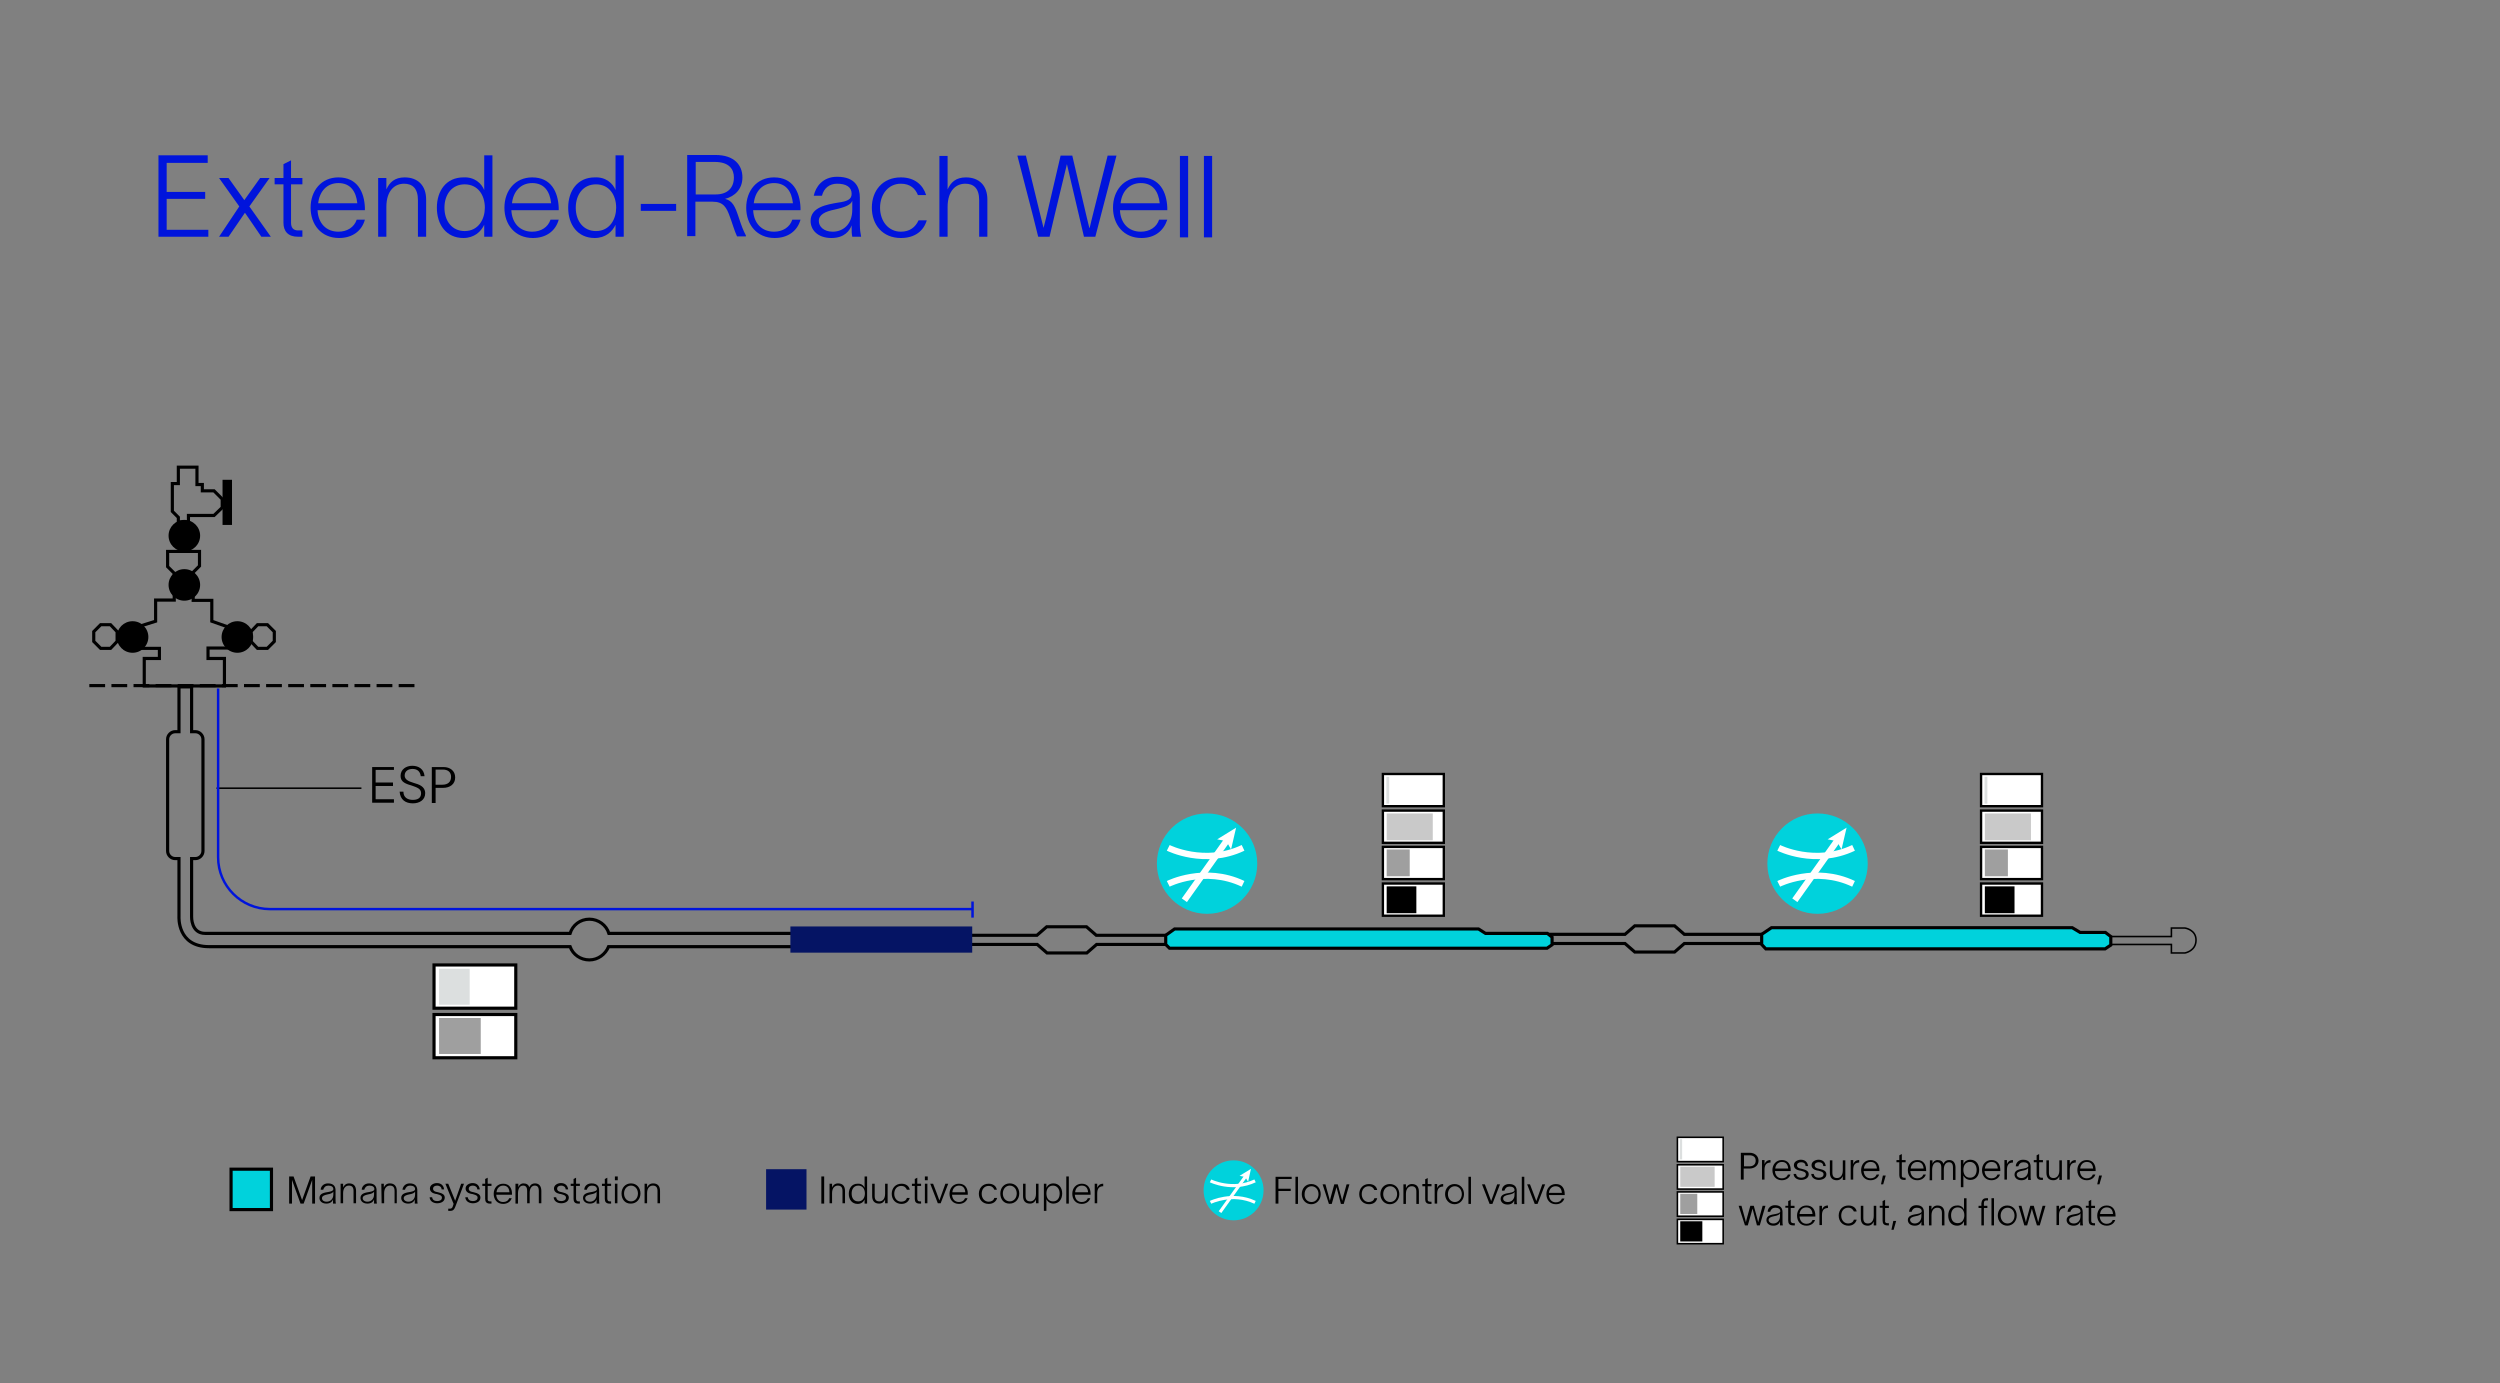 <?xml version="1.0" encoding="utf-8"?>
<!-- Generator: Adobe Illustrator 28.2.0, SVG Export Plug-In . SVG Version: 6.00 Build 0)  -->
<svg version="1.1" id="drawing" xmlns="http://www.w3.org/2000/svg" xmlns:xlink="http://www.w3.org/1999/xlink" x="0px" y="0px"
	 viewBox="0 0 792 438.2" style="enable-background:new 0 0 792 438.2;" xml:space="preserve">
<rect x="0" y="0" width="792" height="438.2" fill="#808080" stroke="none"/>
<style type="text/css">
	.st0{fill:#0014DC;}
	.st1{fill:none;stroke:#000000;stroke-miterlimit:10;}
	.st2{fill:none;stroke:#000000;stroke-width:0.5;stroke-miterlimit:10;}
	.st3{fill:none;stroke:#000000;stroke-miterlimit:10;stroke-dasharray:5,2;}
	.st4{fill:#00D2DC;stroke:#000000;stroke-miterlimit:10;}
	.st5{fill:#051464;}
	.st6{fill:#FFFFFF;stroke:#000000;stroke-width:0.75;stroke-miterlimit:10;}
	.st7{fill:#9F9F9F;}
	.st8{fill:#C9C9C9;}
	.st9{fill:#DCDFDF;}
	.st10{fill:#FFFFFF;stroke:#000000;stroke-miterlimit:10;}
	.st11{fill:#FFFFFF;stroke:#000000;stroke-width:0.5;stroke-miterlimit:10;}
	.st12{fill:#00D2DC;}
	.st13{fill:none;stroke:#FFFFFF;stroke-miterlimit:10;}
	.st14{fill:#FFFFFF;}
	.st15{fill:none;stroke:#FFFFFF;stroke-width:2;stroke-miterlimit:10;}
	.st16{fill:none;stroke:#0014DC;stroke-width:0.779;stroke-miterlimit:10;}
</style>
<g>
	<path class="st0" d="M65.8,51.6h-13v9.2H65V63H52.8v9.8H66V75H50.2V49.2h15.6V51.6z"/>
	<path class="st0" d="M75.8,65.4l-6.4-9h3l5,7l5-7h3l-6.4,9l6.8,9.6h-3l-5.2-7.6L72.4,75h-3L75.8,65.4z"/>
	<path class="st0" d="M94.4,73h1.4v2h-1.4c-3.2,0-4.6-1.8-4.6-4.4V58.4H87v-2h2.8V52l2.4-1.2v5.6h3.6v2h-3.6v12.2
		C92.2,72.2,93,73,94.4,73z"/>
	<path class="st0" d="M107.4,75.4c-5.6,0-9-4.2-9-9.6s3.4-9.6,8.8-9.6c6,0,8.2,4.6,8.4,9.6c0,0.2,0,0.6,0,0.8h-15
		c0.2,4.2,2.8,6.8,6.6,6.8c2.8,0,5-1.4,5.8-3.8h2.6C114.6,73.2,111.6,75.4,107.4,75.4z M113.2,64.4c-0.4-3.8-2.2-6.4-6-6.4
		c-3.6,0-6,2.6-6.4,6.4H113.2z"/>
	<path class="st0" d="M119.8,56.4h2.6V60c1-2.2,2.6-3.8,5.8-3.8c4.2,0,6.8,2.6,6.8,7V75h-2.6V63.4c0-3.8-1.8-5.2-4.4-5.2
		c-2.8,0-5.6,2-5.6,7.4V75h-2.6C119.8,75,119.8,56.4,119.8,56.4z"/>
	<path class="st0" d="M153.4,60.2L153.4,60.2v-11h2.6V75h-2.6v-3.8l0,0c-1,2.2-3.2,4.2-6.6,4.2c-5.4,0-8.4-4.2-8.4-9.6
		s3-9.6,8.4-9.6C150.4,56,152.6,58.2,153.4,60.2z M147.2,73.2c4.4,0,6.4-3.8,6.4-7.4c0-4-2.2-7.4-6.4-7.4c-4,0-6.4,3.2-6.4,7.4
		S143.2,73.2,147.2,73.2z"/>
	<path class="st0" d="M168.8,75.4c-5.6,0-9-4.2-9-9.6s3.4-9.6,8.8-9.6c6,0,8.2,4.6,8.4,9.6c0,0.2,0,0.6,0,0.8h-15
		c0.2,4.2,2.8,6.8,6.6,6.8c2.8,0,5-1.4,5.8-3.8h2.6C176,73.2,173,75.4,168.8,75.4z M174.6,64.4c-0.4-3.8-2.2-6.4-6-6.4
		c-3.6,0-6,2.6-6.4,6.4H174.6z"/>
	<path class="st0" d="M195,60.2L195,60.2v-11h2.6V75H195v-3.8l0,0c-1,2.2-3.2,4.2-6.6,4.2c-5.4,0-8.4-4.2-8.4-9.6s3-9.6,8.4-9.6
		C192,56,194.2,58.2,195,60.2z M188.8,73.2c4.4,0,6.4-3.8,6.4-7.4c0-4-2.2-7.4-6.4-7.4c-4,0-6.4,3.2-6.4,7.4S184.8,73.2,188.8,73.2z
		"/>
	<path class="st0" d="M214.2,64.6v2.2H203v-2.2H214.2z"/>
	<path class="st0" d="M245.4,75.4c-5.6,0-9-4.2-9-9.6s3.4-9.6,8.8-9.6c6,0,8.2,4.6,8.4,9.6c0,0.2,0,0.6,0,0.8h-15
		c0.2,4.2,2.8,6.8,6.6,6.8c2.8,0,5-1.4,5.8-3.8h2.6C252.6,73.2,249.6,75.4,245.4,75.4z M251.2,64.4c-0.4-3.8-2.2-6.4-6-6.4
		c-3.6,0-6,2.6-6.4,6.4H251.2z"/>
	<path class="st0" d="M265.2,56c6,0,7.2,3.6,7.2,6.6v8.6c0,1.4,0.2,2.8,0.4,3.8H270c-0.2-1-0.2-1.8-0.2-2.8v-0.8l0,0
		c-0.6,1.6-2.2,4-6.4,4c-4.4,0-6.6-2.6-6.6-5.4c0-4.4,5.2-5.2,8.6-5.8c3-0.4,4.4-1,4.4-2.8c0-2.2-1.8-3.2-4.6-3.2
		c-2.4,0-4.2,1.4-4.8,3.8h-2.6C258.4,59.2,260.6,56,265.2,56z M263.8,73.4c3.2,0,6.2-2.2,6.2-7v-2.8c-0.4,1.2-2,2-5.6,2.8
		c-3,0.6-5,1.6-5,3.6C259.4,71.8,261,73.4,263.8,73.4z"/>
	<path class="st0" d="M285.4,75.4c-5.8,0-9.2-4.2-9.2-9.6s3.4-9.6,9.2-9.6c4.4,0,7,2.4,8,5.6h-2.6c-0.8-2-2.4-3.6-5.4-3.6
		c-4,0-6.6,3.4-6.6,7.6s2.6,7.6,6.6,7.6c2.8,0,4.6-1.4,5.6-3.6h2.6C292.6,73.2,289.8,75.4,285.4,75.4z"/>
	<path class="st0" d="M297.6,49.4h2.6V60c1-2.2,2.6-3.8,5.8-3.8c4.2,0,6.8,2.6,6.8,7V75h-2.6V63.4c0-3.8-1.8-5.2-4.4-5.2
		c-2.8,0-5.6,2-5.6,7.4V75h-2.6L297.6,49.4L297.6,49.4z"/>
	<path class="st0" d="M361.6,75.4c-5.6,0-9-4.2-9-9.6s3.4-9.6,8.8-9.6c6,0,8.2,4.6,8.4,9.6c0,0.2,0,0.6,0,0.8h-15
		c0.2,4.2,2.8,6.8,6.6,6.8c2.8,0,5-1.4,5.8-3.8h2.6C368.6,73.2,365.8,75.4,361.6,75.4z M367.4,64.4c-0.4-3.8-2.2-6.4-6-6.4
		c-3.6,0-6,2.6-6.4,6.4H367.4z"/>
	<path class="st0" d="M376.4,49.4v25.8h-2.6V49.4H376.4z"/>
	<path class="st0" d="M384,49.4v25.8h-2.6V49.4H384z"/>
</g>
<path class="st0" d="M325,49.3l4.7,19.3l0.9,3.6l0,0l0.9-3.6l4.5-19.3h3.7l4.5,19.2l0.9,3.7h0.1l0.9-3.7l4.8-19.2h2.8L347,75h-3.6
	L338,52l0,0l-4,16.6l-1.5,6.4h-3.6l-1.6-6.4l-5-19.3H325z"/>
<g>
	<path class="st0" d="M217.8,49.1h8.9c5.9,0,8.5,3.2,8.5,7.1c0,3.7-2.4,6-5.5,6.8c2.4,0.6,3.2,2.4,4.4,6.1c0.8,2.4,1.3,3.8,2.2,5.5
		v0.3h-2.8c-0.9-1.9-1.5-4.2-2.3-6.3c-1-2.8-2-4.7-5.4-4.7h-5.5v10.9h-2.6V49.1H217.8z M226.7,61.6c3.9,0,5.8-2.2,5.8-5.4
		c0-2.5-1.4-4.9-6.1-4.9h-6v10.3C220.4,61.6,226.7,61.6,226.7,61.6z"/>
</g>
<polygon class="st1" points="563,296 533.6,296 533.6,296 530.5,293.3 517.9,293.3 514.8,296 514.8,296 486.8,296 486.8,298.9 
	514.8,298.9 517.9,301.6 530.5,301.6 533.6,298.9 563,298.9 "/>
<path class="st2" d="M692.2,294h-4.3v2.7h-22.6v2.5h22.6v2.7h4.3c0,0,3.5-0.6,3.5-4.1C695.7,294.5,692.2,294,692.2,294z"/>
<line class="st3" x1="28.3" y1="217.2" x2="132.5" y2="217.2"/>
<g>
	<path d="M551.6,365.2h2.7c1.6,0,2.8,1,2.8,2.5s-1.2,2.5-2.9,2.5h-1.8v3.5h-0.9v-8.5H551.6z M556.2,367.7c0-1.1-0.7-1.7-2-1.7h-1.7
		v3.5h1.7C555.5,369.5,556.2,368.8,556.2,367.7z"/>
	<path d="M559,368.8c0.3-0.8,0.9-1.3,1.9-1.3v0.8c-0.2,0-0.5,0-0.7,0.1c-0.7,0.2-1.2,0.8-1.2,2.2v3.1h-0.8v-6.2h0.8V368.8z"/>
	<path d="M564.5,373.9c-1.9,0-3-1.4-3-3.2c0-1.8,1.2-3.2,3-3.2c2,0,2.8,1.5,2.8,3.2c0,0.1,0,0.2,0,0.3h-5c0.1,1.4,0.9,2.3,2.2,2.3
		c0.9,0,1.6-0.4,1.9-1.2h0.8C566.9,373.1,565.9,373.9,564.5,373.9z M566.5,370.2c-0.1-1.3-0.7-2.1-2-2.1c-1.2,0-2,0.9-2.1,2.1H566.5
		z"/>
	<path d="M570.6,368.2c-0.7,0-1.3,0.3-1.3,1c0,0.6,0.5,0.9,1.1,1c0.3,0.1,0.6,0.1,0.8,0.2c0.9,0.2,1.8,0.6,1.8,1.6
		c0,1.3-1.3,1.8-2.4,1.8c-1,0-2.3-0.5-2.4-1.9h0.8c0.1,0.8,0.7,1.2,1.6,1.2c0.8,0,1.5-0.3,1.5-1.1c0-0.6-0.5-0.8-1.2-1
		c-0.3-0.1-0.6-0.2-0.9-0.2c-0.9-0.2-1.7-0.7-1.7-1.7c0-1.1,1.2-1.7,2.2-1.7c1.2,0,2.1,0.6,2.3,2H572
		C572,368.5,571.3,368.2,570.6,368.2z"/>
	<path d="M576.2,368.2c-0.7,0-1.3,0.3-1.3,1c0,0.6,0.5,0.9,1.1,1c0.3,0.1,0.6,0.1,0.8,0.2c0.9,0.2,1.8,0.6,1.8,1.6
		c0,1.3-1.3,1.8-2.4,1.8c-1,0-2.3-0.5-2.4-1.9h0.8c0.1,0.8,0.7,1.2,1.6,1.2c0.8,0,1.5-0.3,1.5-1.1c0-0.6-0.5-0.8-1.2-1
		c-0.3-0.1-0.6-0.2-0.9-0.2c-0.9-0.2-1.7-0.7-1.7-1.7c0-1.1,1.2-1.7,2.2-1.7c1.2,0,2.1,0.6,2.3,2h-0.8
		C577.6,368.5,576.9,368.2,576.2,368.2z"/>
	<path d="M579.7,367.6h0.8v3.9c0,1.3,0.6,1.7,1.5,1.7s1.8-0.7,1.8-2.4v-3.2h0.8v6.2h-0.8v-1.2c-0.3,0.7-0.9,1.3-1.9,1.3
		c-1.4,0-2.2-0.8-2.2-2.4L579.7,367.6L579.7,367.6z"/>
	<path d="M587.1,368.8c0.3-0.8,0.9-1.3,1.9-1.3v0.8c-0.2,0-0.5,0-0.7,0.1c-0.7,0.2-1.2,0.8-1.2,2.2v3.1h-0.8v-6.2h0.8V368.8z"/>
	<path d="M592.6,373.9c-1.9,0-3-1.4-3-3.2c0-1.8,1.2-3.2,3-3.2c2,0,2.8,1.5,2.8,3.2c0,0.1,0,0.2,0,0.3h-5c0.1,1.4,0.9,2.3,2.2,2.3
		c0.9,0,1.6-0.4,1.9-1.2h0.8C595,373.1,594,373.9,592.6,373.9z M594.6,370.2c-0.1-1.3-0.7-2.1-2-2.1c-1.2,0-2,0.9-2.1,2.1H594.6z"/>
	<path d="M597.4,372.4l-0.8,2.8h-0.7l0.6-2.8H597.4z"/>
	<path d="M603.2,373.1h0.5v0.7h-0.5c-1.1,0-1.5-0.6-1.5-1.5v-4.1h-0.9v-0.7h0.9V366l0.8-0.4v1.9h1.2v0.7h-1.2v4
		C602.4,372.8,602.7,373.1,603.2,373.1z"/>
	<path d="M607.4,373.9c-1.9,0-3-1.4-3-3.2c0-1.8,1.2-3.2,3-3.2c2,0,2.8,1.5,2.8,3.2c0,0.1,0,0.2,0,0.3h-5c0.1,1.4,0.9,2.3,2.2,2.3
		c0.9,0,1.6-0.4,1.9-1.2h0.8C609.8,373.1,608.8,373.9,607.4,373.9z M609.4,370.2c-0.1-1.3-0.7-2.1-2-2.1c-1.2,0-2,0.9-2.1,2.1H609.4
		z"/>
	<path d="M611.4,367.6h0.8v1.1c0.2-0.6,0.8-1.2,1.6-1.2c1,0,1.6,0.4,1.9,1.2c0.4-0.9,1-1.2,1.8-1.2c1.3,0,2,0.9,2,2.4v3.9h-0.8v-3.9
		c0-1.3-0.5-1.7-1.3-1.7c-0.9,0-1.6,0.8-1.6,2.3v3.3H615v-3.9c0-1.3-0.5-1.7-1.3-1.7c-1.1,0-1.6,1.1-1.6,2.5v3.2h-0.8L611.4,367.6
		L611.4,367.6z"/>
	<path d="M627,370.6c0,1.8-1,3.2-2.8,3.2c-1.1,0-1.9-0.7-2.2-1.4l0,0v3.7h-0.8v-8.6h0.8v1.3l0,0c0.3-0.7,1-1.4,2.2-1.4
		C626,367.4,627,368.8,627,370.6z M624.1,373.1c1.4,0,2.1-1.1,2.1-2.5s-0.8-2.5-2.1-2.5c-1.4,0-2.1,1.1-2.1,2.5
		C622,371.9,622.6,373.1,624.1,373.1z"/>
	<path d="M630.9,373.9c-1.9,0-3-1.4-3-3.2c0-1.8,1.2-3.2,3-3.2c2,0,2.8,1.5,2.8,3.2c0,0.1,0,0.2,0,0.3h-5c0.1,1.4,0.9,2.3,2.2,2.3
		c0.9,0,1.6-0.4,1.9-1.2h0.8C633.3,373.1,632.3,373.9,630.9,373.9z M632.9,370.2c-0.1-1.3-0.7-2.1-2-2.1c-1.2,0-2,0.9-2.1,2.1H632.9
		z"/>
	<path d="M635.8,368.8c0.3-0.8,0.9-1.3,1.9-1.3v0.8c-0.2,0-0.5,0-0.7,0.1c-0.7,0.2-1.2,0.8-1.2,2.2v3.1H635v-6.2h0.8V368.8z"/>
	<path d="M640.9,367.4c2,0,2.4,1.2,2.4,2.2v2.9c0,0.5,0,0.9,0.1,1.3h-0.9c0-0.3,0-0.6,0-0.9v-0.3l0,0c-0.2,0.5-0.7,1.3-2.1,1.3
		c-1.5,0-2.2-0.9-2.2-1.8c0-1.5,1.7-1.7,2.9-1.9c1-0.2,1.5-0.4,1.5-0.9c0-0.7-0.6-1.1-1.6-1.1c-0.8,0-1.4,0.5-1.6,1.3h-0.8
		C638.6,368.5,639.4,367.4,640.9,367.4z M640.4,373.2c1.1,0,2.1-0.8,2.1-2.3V370c-0.2,0.4-0.7,0.7-1.9,0.9c-1,0.2-1.7,0.5-1.7,1.2
		C638.9,372.7,639.5,373.2,640.4,373.2z"/>
	<path d="M646.7,373.1h0.5v0.7h-0.5c-1.1,0-1.5-0.6-1.5-1.5v-4.1h-0.9v-0.7h0.9V366l0.8-0.4v1.9h1.2v0.7H646v4
		C645.9,372.8,646.2,373.1,646.7,373.1z"/>
	<path d="M648.3,367.6h0.8v3.9c0,1.3,0.6,1.7,1.5,1.7s1.8-0.7,1.8-2.4v-3.2h0.8v6.2h-0.8v-1.2c-0.3,0.7-0.9,1.3-1.9,1.3
		c-1.4,0-2.2-0.8-2.2-2.4L648.3,367.6L648.3,367.6z"/>
	<path d="M655.7,368.8c0.3-0.8,0.9-1.3,1.9-1.3v0.8c-0.2,0-0.5,0-0.7,0.1c-0.7,0.2-1.2,0.8-1.2,2.2v3.1h-0.8v-6.2h0.8V368.8z"/>
	<path d="M661.1,373.9c-1.9,0-3-1.4-3-3.2c0-1.8,1.2-3.2,3-3.2c2,0,2.8,1.5,2.8,3.2c0,0.1,0,0.2,0,0.3h-5c0.1,1.4,0.9,2.3,2.2,2.3
		c0.9,0,1.6-0.4,1.9-1.2h0.8C663.5,373.1,662.5,373.9,661.1,373.9z M663.1,370.2c-0.1-1.3-0.7-2.1-2-2.1c-1.2,0-2,0.9-2.1,2.1H663.1
		z"/>
	<path d="M665.9,372.4l-0.8,2.8h-0.7l0.6-2.8H665.9z"/>
	<path d="M550.8,382h0.9l1.1,4l0.3,1.2l0,0c0.1-0.4,0.2-0.8,0.3-1.2l1.1-4h1.1l1.1,4c0.1,0.4,0.2,0.8,0.3,1.2l0,0
		c0.1-0.4,0.2-0.8,0.3-1.2l1.1-4h0.9l-1.8,6.2h-0.9l-1.1-4.2c-0.1-0.4-0.2-0.7-0.3-1.1l0,0c-0.1,0.4-0.2,0.7-0.3,1.1l-1.2,4.2h-0.9
		L550.8,382z"/>
	<path d="M562.3,381.8c2,0,2.4,1.2,2.4,2.2v2.9c0,0.5,0,0.9,0.1,1.3h-0.9c0-0.3,0-0.6,0-0.9V387l0,0c-0.2,0.5-0.7,1.3-2.1,1.3
		c-1.5,0-2.2-0.9-2.2-1.8c0-1.5,1.7-1.7,2.9-1.9c1-0.2,1.5-0.4,1.5-0.9c0-0.7-0.6-1.1-1.6-1.1c-0.8,0-1.4,0.5-1.6,1.3H560
		C560,382.9,560.8,381.8,562.3,381.8z M561.8,387.6c1.1,0,2.1-0.8,2.1-2.3v-0.9c-0.2,0.4-0.7,0.7-1.9,0.9c-1,0.2-1.7,0.5-1.7,1.2
		C560.3,387.1,560.9,387.6,561.8,387.6z"/>
	<path d="M568.1,387.5h0.5v0.7H568c-1.1,0-1.5-0.6-1.5-1.5v-4.1h-0.9V382h0.9v-1.5l0.8-0.4v1.9h1.2v0.7h-1.2v4
		C567.3,387.2,567.6,387.5,568.1,387.5z"/>
	<path d="M572.3,388.3c-1.9,0-3-1.4-3-3.2c0-1.8,1.2-3.2,3-3.2c2,0,2.8,1.5,2.8,3.2c0,0.1,0,0.2,0,0.3h-5c0.1,1.4,0.9,2.3,2.2,2.3
		c0.9,0,1.6-0.4,1.9-1.2h0.8C574.7,387.5,573.7,388.3,572.3,388.3z M574.2,384.6c-0.1-1.3-0.7-2.1-2-2.1c-1.2,0-2,0.9-2.1,2.1H574.2
		z"/>
	<path d="M577.2,383.2c0.3-0.8,0.9-1.3,1.9-1.3v0.8c-0.2,0-0.5,0-0.7,0.1c-0.7,0.2-1.2,0.8-1.2,2.2v3.1h-0.8V382h0.8V383.2z"/>
	<path d="M585.6,388.3c-1.9,0-3.1-1.4-3.1-3.2c0-1.8,1.2-3.2,3.1-3.2c1.5,0,2.4,0.8,2.6,1.9h-0.9c-0.3-0.7-0.8-1.2-1.8-1.2
		c-1.4,0-2.2,1.1-2.2,2.5s0.9,2.5,2.2,2.5c0.9,0,1.6-0.4,1.8-1.2h0.9C587.9,387.5,587,388.3,585.6,388.3z"/>
	<path d="M589.5,382h0.8v3.9c0,1.3,0.6,1.7,1.5,1.7s1.8-0.7,1.8-2.4V382h0.8v6.2h-0.8V387c-0.3,0.7-0.9,1.3-1.9,1.3
		c-1.4,0-2.2-0.8-2.2-2.4L589.5,382L589.5,382z"/>
	<path d="M597.9,387.5h0.5v0.7h-0.5c-1.1,0-1.5-0.6-1.5-1.5v-4.1h-0.9V382h0.9v-1.5l0.8-0.4v1.9h1.2v0.7h-1.2v4
		C597.1,387.2,597.4,387.5,597.9,387.5z"/>
	<path d="M600.7,386.8l-0.8,2.8h-0.7l0.6-2.8H600.7z"/>
	<path d="M607.1,381.8c2,0,2.4,1.2,2.4,2.2v2.9c0,0.5,0,0.9,0.1,1.3h-0.9c0-0.3,0-0.6,0-0.9V387l0,0c-0.2,0.5-0.7,1.3-2.1,1.3
		c-1.5,0-2.2-0.9-2.2-1.8c0-1.5,1.7-1.7,2.9-1.9c1-0.2,1.5-0.4,1.5-0.9c0-0.7-0.6-1.1-1.6-1.1c-0.8,0-1.4,0.5-1.6,1.3h-0.8
		C604.8,382.9,605.6,381.8,607.1,381.8z M606.6,387.6c1.1,0,2.1-0.8,2.1-2.3v-0.9c-0.2,0.4-0.7,0.7-1.9,0.9c-1,0.2-1.7,0.5-1.7,1.2
		C605.2,387.1,605.7,387.6,606.6,387.6z"/>
	<path d="M611.1,382h0.8v1.2c0.3-0.7,0.9-1.3,1.9-1.3c1.4,0,2.2,0.8,2.2,2.4v3.9h-0.8v-3.9c0-1.3-0.6-1.7-1.5-1.7s-1.8,0.7-1.8,2.4
		v3.2h-0.8L611.1,382L611.1,382z"/>
	<path d="M622.2,383.2L622.2,383.2v-3.6h0.8v8.6h-0.8v-1.3l0,0c-0.3,0.7-1,1.4-2.2,1.4c-1.8,0-2.8-1.4-2.8-3.2c0-1.8,1-3.2,2.8-3.2
		C621.2,381.8,621.9,382.5,622.2,383.2z M620.2,387.5c1.5,0,2.1-1.3,2.1-2.5c0-1.4-0.7-2.5-2.1-2.5c-1.4,0-2.1,1.1-2.1,2.5
		C618.1,386.5,618.8,387.5,620.2,387.5z"/>
	<path d="M629.2,379.6h0.6v0.7h-0.5c-0.5,0-0.8,0.2-0.8,0.9v0.8h1.1v0.7h-1.1v5.5h-0.8v-5.5h-0.9V382h0.9v-0.8
		C627.8,380.3,628.2,379.6,629.2,379.6z M630.9,379.6h0.8v8.6h-0.8V379.6z"/>
	<path d="M632.9,385.1c0-1.8,1.2-3.2,3-3.2c1.9,0,3,1.5,3,3.2s-1.2,3.2-3,3.2C634.1,388.3,632.9,386.8,632.9,385.1z M636,387.6
		c1.3,0,2.2-1.1,2.2-2.5s-0.9-2.5-2.2-2.5s-2.2,1.1-2.2,2.5C633.8,386.4,634.6,387.6,636,387.6z"/>
	<path d="M639.5,382h0.9l1.1,4l0.3,1.2l0,0c0.1-0.4,0.2-0.8,0.3-1.2l1.1-4h1.1l1.1,4c0.1,0.4,0.2,0.8,0.3,1.2l0,0
		c0.1-0.4,0.2-0.8,0.3-1.2l1.1-4h0.9l-1.8,6.2h-0.9L644,384c-0.1-0.4-0.2-0.7-0.3-1.1l0,0c-0.1,0.4-0.2,0.7-0.3,1.1l-1.2,4.2h-0.9
		L639.5,382z"/>
	<path d="M652.3,383.2c0.3-0.8,0.9-1.3,1.9-1.3v0.8c-0.2,0-0.5,0-0.7,0.1c-0.7,0.2-1.2,0.8-1.2,2.2v3.1h-0.8V382h0.8V383.2z"/>
	<path d="M657.4,381.8c2,0,2.4,1.2,2.4,2.2v2.9c0,0.5,0,0.9,0.1,1.3H659c0-0.3,0-0.6,0-0.9V387l0,0c-0.2,0.5-0.7,1.3-2.1,1.3
		c-1.5,0-2.2-0.9-2.2-1.8c0-1.5,1.7-1.7,2.9-1.9c1-0.2,1.5-0.4,1.5-0.9c0-0.7-0.6-1.1-1.6-1.1c-0.8,0-1.4,0.5-1.6,1.3H655
		C655.1,382.9,655.9,381.8,657.4,381.8z M657,387.6c1.1,0,2.1-0.8,2.1-2.3v-0.9c-0.2,0.4-0.7,0.7-1.9,0.9c-1,0.2-1.7,0.5-1.7,1.2
		C655.5,387.1,656,387.6,657,387.6z"/>
	<path d="M663.2,387.5h0.5v0.7h-0.5c-1.1,0-1.5-0.6-1.5-1.5v-4.1h-0.9V382h0.9v-1.5l0.8-0.4v1.9h1.2v0.7h-1.2v4
		C662.5,387.2,662.7,387.5,663.2,387.5z"/>
	<path d="M667.4,388.3c-1.9,0-3-1.4-3-3.2c0-1.8,1.2-3.2,3-3.2c2,0,2.8,1.5,2.8,3.2c0,0.1,0,0.2,0,0.3h-5c0.1,1.4,0.9,2.3,2.2,2.3
		c0.9,0,1.6-0.4,1.9-1.2h0.8C669.8,387.5,668.8,388.3,667.4,388.3z M669.4,384.6c-0.1-1.3-0.7-2.1-2-2.1c-1.2,0-2,0.9-2.1,2.1H669.4
		z"/>
</g>
<g>
	<g>
		<path d="M91.6,372.7H93l2.7,7.5l0,0l2.7-7.5h1.4v8.6h-0.9v-7.5l0,0l-2.7,7.5h-1l-2.7-7.5l0,0v7.5h-0.9V372.7z"/>
		<path d="M103.9,374.9c2,0,2.4,1.2,2.4,2.2v2.9c0,0.5,0,0.9,0.1,1.3h-0.9c0-0.3,0-0.6,0-0.9V380l0,0c-0.2,0.5-0.7,1.3-2.1,1.3
			c-1.5,0-2.2-0.9-2.2-1.8c0-1.5,1.7-1.7,2.9-1.9c1-0.2,1.5-0.4,1.5-0.9c0-0.7-0.6-1.1-1.6-1.1c-0.8,0-1.4,0.5-1.6,1.3h-0.8
			C101.6,376,102.4,374.9,103.9,374.9z M103.5,380.7c1.1,0,2.1-0.8,2.1-2.3v-0.9c-0.2,0.4-0.7,0.7-1.9,0.9c-1,0.2-1.7,0.5-1.7,1.2
			C102,380.2,102.5,380.7,103.5,380.7z"/>
		<path d="M107.9,375h0.8v1.2c0.3-0.7,0.9-1.3,1.9-1.3c1.4,0,2.2,0.8,2.2,2.4v3.9H112v-3.9c0-1.3-0.6-1.7-1.5-1.7s-1.8,0.7-1.8,2.4
			v3.2h-0.8C107.9,381.2,107.9,375,107.9,375z"/>
		<path d="M116.9,374.9c2,0,2.4,1.2,2.4,2.2v2.9c0,0.5,0,0.9,0.1,1.3h-0.9c0-0.3,0-0.6,0-0.9V380l0,0c-0.2,0.5-0.7,1.3-2.1,1.3
			c-1.5,0-2.2-0.9-2.2-1.8c0-1.5,1.7-1.7,2.9-1.9c1-0.2,1.5-0.4,1.5-0.9c0-0.7-0.6-1.1-1.6-1.1c-0.8,0-1.4,0.5-1.6,1.3h-0.8
			C114.6,376,115.4,374.9,116.9,374.9z M116.4,380.7c1.1,0,2.1-0.8,2.1-2.3v-0.9c-0.2,0.4-0.7,0.7-1.9,0.9c-1,0.2-1.7,0.5-1.7,1.2
			C114.9,380.2,115.5,380.7,116.4,380.7z"/>
		<path d="M120.8,375h0.8v1.2c0.3-0.7,0.9-1.3,1.9-1.3c1.4,0,2.2,0.8,2.2,2.4v3.9H125v-3.9c0-1.3-0.6-1.7-1.5-1.7s-1.8,0.7-1.8,2.4
			v3.2h-0.8L120.8,375L120.8,375z"/>
		<path d="M129.8,374.9c2,0,2.4,1.2,2.4,2.2v2.9c0,0.5,0,0.9,0.1,1.3h-0.9c0-0.3,0-0.6,0-0.9V380l0,0c-0.2,0.5-0.7,1.3-2.1,1.3
			c-1.5,0-2.2-0.9-2.2-1.8c0-1.5,1.7-1.7,2.9-1.9c1-0.2,1.5-0.4,1.5-0.9c0-0.7-0.6-1.1-1.6-1.1c-0.8,0-1.4,0.5-1.6,1.3h-0.8
			C127.6,376,128.3,374.9,129.8,374.9z M129.4,380.7c1.1,0,2.1-0.8,2.1-2.3v-0.9c-0.2,0.4-0.7,0.7-1.9,0.9c-1,0.2-1.7,0.5-1.7,1.2
			C127.9,380.2,128.5,380.7,129.4,380.7z"/>
		<path d="M138.5,375.6c-0.7,0-1.3,0.3-1.3,1c0,0.6,0.5,0.9,1.1,1c0.3,0.1,0.6,0.1,0.8,0.2c0.9,0.2,1.8,0.6,1.8,1.6
			c0,1.3-1.3,1.8-2.4,1.8c-1,0-2.3-0.5-2.4-1.9h0.8c0.1,0.8,0.7,1.2,1.6,1.2c0.8,0,1.5-0.3,1.5-1.1c0-0.6-0.5-0.8-1.2-1
			c-0.3-0.1-0.6-0.2-0.9-0.2c-0.9-0.2-1.7-0.7-1.7-1.7c0-1.1,1.2-1.7,2.2-1.7c1.2,0,2.1,0.6,2.3,2h-0.8
			C139.9,376,139.2,375.6,138.5,375.6z"/>
		<path d="M144.2,380.4L144.2,380.4c0.6-1.8,1.3-3.6,1.9-5.4h0.9c-0.9,2.5-1.9,5-2.8,7.4c-0.3,0.7-0.6,1.2-1.5,1.2H142v-0.7h0.6
			c0.6,0,0.8-0.5,0.9-0.9l0.2-0.6l-2.6-6.4h0.9L144.2,380.4z"/>
		<path d="M149.8,375.6c-0.7,0-1.3,0.3-1.3,1c0,0.6,0.5,0.9,1.1,1c0.3,0.1,0.6,0.1,0.8,0.2c0.9,0.2,1.8,0.6,1.8,1.6
			c0,1.3-1.3,1.8-2.4,1.8c-1,0-2.3-0.5-2.4-1.9h0.8c0.1,0.8,0.7,1.2,1.6,1.2c0.8,0,1.5-0.3,1.5-1.1c0-0.6-0.5-0.8-1.2-1
			c-0.3-0.1-0.6-0.2-0.9-0.2c-0.9-0.2-1.7-0.7-1.7-1.7c0-1.1,1.2-1.7,2.2-1.7c1.2,0,2.1,0.6,2.3,2h-0.8
			C151.2,376,150.5,375.6,149.8,375.6z"/>
		<path d="M155.2,380.6h0.5v0.7h-0.5c-1.1,0-1.5-0.6-1.5-1.5v-4.1h-0.9V375h0.9v-1.5l0.8-0.4v1.9h1.2v0.7h-1.2v4
			C154.4,380.3,154.7,380.6,155.2,380.6z"/>
		<path d="M159.4,381.4c-1.9,0-3-1.4-3-3.2c0-1.8,1.2-3.2,3-3.2c2,0,2.8,1.5,2.8,3.2c0,0.1,0,0.2,0,0.3h-5c0.1,1.4,0.9,2.3,2.2,2.3
			c0.9,0,1.6-0.4,1.9-1.2h0.8C161.8,380.6,160.8,381.4,159.4,381.4z M161.4,377.7c-0.1-1.3-0.7-2.1-2-2.1c-1.2,0-2,0.9-2.1,2.1
			H161.4z"/>
		<path d="M163.4,375h0.8v1.1c0.2-0.6,0.8-1.2,1.6-1.2c1,0,1.6,0.4,1.9,1.2c0.4-0.9,1-1.2,1.8-1.2c1.3,0,2,0.9,2,2.4v3.9h-0.8v-3.9
			c0-1.3-0.5-1.7-1.3-1.7c-0.9,0-1.6,0.8-1.6,2.3v3.3H167v-3.9c0-1.3-0.5-1.7-1.3-1.7c-1.1,0-1.6,1.1-1.6,2.5v3.2h-0.8V375H163.4z"
			/>
		<path d="M177.8,375.6c-0.7,0-1.3,0.3-1.3,1c0,0.6,0.5,0.9,1.1,1c0.3,0.1,0.6,0.1,0.8,0.2c0.9,0.2,1.8,0.6,1.8,1.6
			c0,1.3-1.3,1.8-2.4,1.8c-1,0-2.3-0.5-2.4-1.9h0.8c0.1,0.8,0.7,1.2,1.6,1.2c0.8,0,1.5-0.3,1.5-1.1c0-0.6-0.5-0.8-1.2-1
			c-0.3-0.1-0.6-0.2-0.9-0.2c-0.9-0.2-1.7-0.7-1.7-1.7c0-1.1,1.2-1.7,2.2-1.7c1.2,0,2.1,0.6,2.3,2h-0.8
			C179.2,376,178.5,375.6,177.8,375.6z"/>
		<path d="M183.2,380.6h0.5v0.7h-0.5c-1.1,0-1.5-0.6-1.5-1.5v-4.1h-0.9V375h0.9v-1.5l0.8-0.4v1.9h1.2v0.7h-1.2v4
			C182.5,380.3,182.8,380.6,183.2,380.6z"/>
		<path d="M187.4,374.9c2,0,2.4,1.2,2.4,2.2v2.9c0,0.5,0,0.9,0.1,1.3H189c0-0.3,0-0.6,0-0.9V380l0,0c-0.2,0.5-0.7,1.3-2.1,1.3
			c-1.5,0-2.2-0.9-2.2-1.8c0-1.5,1.7-1.7,2.9-1.9c1-0.2,1.5-0.4,1.5-0.9c0-0.7-0.6-1.1-1.6-1.1c-0.8,0-1.4,0.5-1.6,1.3h-0.8
			C185.1,376,185.8,374.9,187.4,374.9z M186.9,380.7c1.1,0,2.1-0.8,2.1-2.3v-0.9c-0.2,0.4-0.7,0.7-1.9,0.9c-1,0.2-1.7,0.5-1.7,1.2
			C185.4,380.2,186,380.7,186.9,380.7z"/>
		<path d="M193.1,380.6h0.5v0.7h-0.5c-1.1,0-1.5-0.6-1.5-1.5v-4.1h-0.9V375h0.9v-1.5l0.8-0.4v1.9h1.2v0.7h-1.2v4
			C192.4,380.3,192.7,380.6,193.1,380.6z"/>
		<path d="M194.8,375h0.8v6.2h-0.8V375z M194.8,373.9v-1.2h0.9v1.2H194.8z"/>
		<path d="M196.9,378.1c0-1.8,1.2-3.2,3-3.2c1.9,0,3,1.5,3,3.2s-1.2,3.2-3,3.2C198,381.4,196.9,379.9,196.9,378.1z M199.9,380.6
			c1.3,0,2.2-1.1,2.2-2.5s-0.9-2.5-2.2-2.5s-2.2,1.1-2.2,2.5S198.6,380.6,199.9,380.6z"/>
		<path d="M204.2,375h0.8v1.2c0.3-0.7,0.9-1.3,1.9-1.3c1.4,0,2.2,0.8,2.2,2.4v3.9h-0.8v-3.9c0-1.3-0.6-1.7-1.5-1.7s-1.8,0.7-1.8,2.4
			v3.2h-0.8L204.2,375L204.2,375z"/>
	</g>
	<rect x="73.2" y="370.4" class="st4" width="12.8" height="12.8"/>
</g>
<g>
	<g>
		<path d="M261.1,372.7v8.6h-0.9v-8.6H261.1z"/>
		<path d="M262.8,375h0.8v1.2c0.3-0.7,0.9-1.3,1.9-1.3c1.4,0,2.2,0.8,2.2,2.4v3.9h-0.8v-3.9c0-1.3-0.6-1.7-1.5-1.7s-1.8,0.7-1.8,2.4
			v3.2h-0.8L262.8,375L262.8,375z"/>
		<path d="M273.9,376.3L273.9,376.3v-3.6h0.8v8.6h-0.8V380l0,0c-0.3,0.7-1,1.4-2.2,1.4c-1.8,0-2.8-1.4-2.8-3.2c0-1.8,1-3.2,2.8-3.2
			C272.9,374.9,273.6,375.6,273.9,376.3z M271.9,380.6c1.5,0,2.1-1.3,2.1-2.5c0-1.4-0.7-2.5-2.1-2.5s-2.1,1.1-2.1,2.5
			C269.8,379.6,270.5,380.6,271.9,380.6z"/>
		<path d="M276.3,375h0.8v3.9c0,1.3,0.6,1.7,1.5,1.7s1.8-0.7,1.8-2.4V375h0.8v6.2h-0.8V380c-0.3,0.7-0.9,1.3-1.9,1.3
			c-1.4,0-2.2-0.8-2.2-2.4L276.3,375L276.3,375z"/>
		<path d="M285.6,381.4c-1.9,0-3.1-1.4-3.1-3.2c0-1.8,1.2-3.2,3.1-3.2c1.5,0,2.4,0.8,2.6,1.9h-0.9c-0.3-0.7-0.8-1.2-1.8-1.2
			c-1.4,0-2.2,1.1-2.2,2.5s0.9,2.5,2.2,2.5c0.9,0,1.6-0.4,1.8-1.2h0.9C287.9,380.6,287,381.4,285.6,381.4z"/>
		<path d="M291.3,380.6h0.5v0.7h-0.5c-1.1,0-1.5-0.6-1.5-1.5v-4.1h-0.9V375h0.9v-1.5l0.8-0.4v1.9h1.2v0.7h-1.2v4
			C290.6,380.3,290.9,380.6,291.3,380.6z"/>
		<path d="M293,375h0.8v6.2H293V375z M293,373.9v-1.2h0.9v1.2H293z"/>
		<path d="M297.6,380.3L297.6,380.3l1.9-5.3h0.9c-0.8,2.1-1.6,4.1-2.4,6.2h-0.9l-2.4-6.2h0.9C296.3,376.8,297,378.6,297.6,380.3z"/>
		<path d="M303.8,381.4c-1.9,0-3-1.4-3-3.2c0-1.8,1.2-3.2,3-3.2c2,0,2.8,1.5,2.8,3.2c0,0.1,0,0.2,0,0.3h-5c0.1,1.4,0.9,2.3,2.2,2.3
			c0.9,0,1.6-0.4,1.9-1.2h0.8C306.2,380.6,305.2,381.4,303.8,381.4z M305.8,377.7c-0.1-1.3-0.7-2.1-2-2.1c-1.2,0-2,0.9-2.1,2.1
			H305.8z"/>
		<path d="M313.2,381.4c-1.9,0-3.1-1.4-3.1-3.2c0-1.8,1.2-3.2,3.1-3.2c1.5,0,2.4,0.8,2.6,1.9H315c-0.3-0.7-0.8-1.2-1.8-1.2
			c-1.4,0-2.2,1.1-2.2,2.5s0.9,2.5,2.2,2.5c0.9,0,1.6-0.4,1.8-1.2h0.9C315.6,380.6,314.7,381.4,313.2,381.4z"/>
		<path d="M316.9,378.1c0-1.8,1.2-3.2,3-3.2c1.9,0,3,1.5,3,3.2s-1.2,3.2-3,3.2C318,381.4,316.9,379.9,316.9,378.1z M319.9,380.6
			c1.3,0,2.2-1.1,2.2-2.5s-0.9-2.5-2.2-2.5s-2.2,1.1-2.2,2.5C317.7,379.5,318.6,380.6,319.9,380.6z"/>
		<path d="M324.1,375h0.8v3.9c0,1.3,0.6,1.7,1.5,1.7s1.8-0.7,1.8-2.4V375h0.8v6.2h-0.8V380c-0.3,0.7-0.9,1.3-1.9,1.3
			c-1.4,0-2.2-0.8-2.2-2.4L324.1,375L324.1,375z"/>
		<path d="M336.5,378.1c0,1.8-1,3.2-2.8,3.2c-1.1,0-1.9-0.7-2.2-1.4l0,0v3.7h-0.8V375h0.8v1.3l0,0c0.3-0.7,1-1.4,2.2-1.4
			C335.5,374.9,336.5,376.3,336.5,378.1z M333.6,380.6c1.4,0,2.1-1.1,2.1-2.5s-0.8-2.5-2.1-2.5c-1.4,0-2.1,1.1-2.1,2.5
			C331.5,379.4,332.1,380.6,333.6,380.6z"/>
		<path d="M338.6,372.7v8.6h-0.8v-8.6H338.6z"/>
		<path d="M342.7,381.4c-1.9,0-3-1.4-3-3.2c0-1.8,1.2-3.2,3-3.2c2,0,2.8,1.5,2.8,3.2c0,0.1,0,0.2,0,0.3h-5c0.1,1.4,0.9,2.3,2.2,2.3
			c0.9,0,1.6-0.4,1.9-1.2h0.8C345.1,380.6,344.1,381.4,342.7,381.4z M344.7,377.7c-0.1-1.3-0.7-2.1-2-2.1c-1.2,0-2,0.9-2.1,2.1
			H344.7z"/>
		<path d="M347.6,376.3c0.3-0.8,0.9-1.3,1.9-1.3v0.8c-0.2,0-0.5,0-0.7,0.1c-0.7,0.2-1.2,0.8-1.2,2.2v3.1h-0.8V375h0.8L347.6,376.3
			L347.6,376.3z"/>
	</g>
	<rect x="242.7" y="370.4" class="st5" width="12.8" height="12.8"/>
</g>
<g>
	<g>
		<rect x="438.1" y="268.3" class="st6" width="19.3" height="10.2"/>
		<rect x="438.1" y="279.9" class="st6" width="19.3" height="10.2"/>
		<rect x="439.3" y="269.1" class="st7" width="7.3" height="8.5"/>
		<rect x="439.3" y="280.8" width="9.4" height="8.5"/>
		<rect x="438.1" y="245.2" class="st6" width="19.3" height="10.2"/>
		<rect x="438.1" y="256.8" class="st6" width="19.3" height="10.2"/>
		<rect x="439.3" y="257.7" class="st8" width="14.6" height="8.5"/>
	</g>
	<rect x="439.2" y="246.1" class="st9" width="0.9" height="8.5"/>
</g>
<g>
	<g>
		<rect x="627.6" y="268.3" class="st6" width="19.3" height="10.2"/>
		<rect x="627.6" y="279.9" class="st6" width="19.3" height="10.2"/>
		<rect x="628.8" y="269.1" class="st7" width="7.3" height="8.5"/>
		<rect x="628.8" y="280.8" width="9.4" height="8.5"/>
		<rect x="627.6" y="245.2" class="st6" width="19.3" height="10.2"/>
		<rect x="627.6" y="256.8" class="st6" width="19.3" height="10.2"/>
		<rect x="628.8" y="257.7" class="st8" width="14.6" height="8.5"/>
	</g>
	<rect x="628.7" y="246.1" class="st9" width="0.9" height="8.5"/>
</g>
<g>
	<rect x="137.5" y="305.7" class="st10" width="25.9" height="13.7"/>
	<rect x="139.1" y="306.9" class="st9" width="9.7" height="11.4"/>
	<rect x="137.5" y="321.4" class="st10" width="25.9" height="13.7"/>
	<rect x="139.1" y="322.5" class="st7" width="13.2" height="11.4"/>
</g>
<g>
	<g>
		<rect x="531.4" y="377.6" class="st11" width="14.5" height="7.7"/>
		<rect x="531.4" y="386.3" class="st11" width="14.5" height="7.7"/>
		<rect x="532.3" y="378.2" class="st7" width="5.4" height="6.4"/>
		<rect x="532.3" y="386.9" width="7" height="6.4"/>
		<rect x="531.4" y="360.3" class="st11" width="14.5" height="7.7"/>
		<rect x="531.4" y="369" class="st11" width="14.5" height="7.7"/>
		<rect x="532.3" y="369.6" class="st8" width="10.9" height="6.4"/>
	</g>
	<rect x="532.2" y="360.9" class="st9" width="0.7" height="6.4"/>
</g>
<g>
	<polygon class="st1" points="75,205.3 75,199.6 67.1,196.8 67.1,190.2 61.2,190.2 61.2,181.3 63.2,179.3 63.2,174.7 53.1,174.7 
		53.1,179.5 55.2,181.6 55.2,190.1 49.3,190.1 49.3,196.8 39.7,199.8 39.7,205.4 50.5,205.4 50.5,208.6 45.7,208.6 45.7,217.3 
		71.1,217.3 71.1,208.6 65.9,208.6 65.9,205.3 	"/>
	<circle cx="58.4" cy="185.3" r="5"/>
	<polygon class="st1" points="35,197.9 31.9,197.9 29.7,200.1 29.7,203.2 31.9,205.4 35,205.4 37.1,203.2 37.1,200.1 	"/>
	<polygon class="st1" points="84.7,197.9 81.6,197.9 79.5,200.1 79.5,203.2 81.6,205.4 84.7,205.4 86.9,203.2 86.9,200.1 	"/>
	<circle cx="42" cy="201.8" r="5"/>
	<circle cx="75.2" cy="201.8" r="5"/>
	<rect x="70.5" y="152" width="3" height="14.3"/>
	<polygon class="st1" points="56.5,148 62.4,148 62.4,153.5 64.1,153.5 64.1,155.5 67.8,155.5 70.4,158.1 70.4,160.8 67.8,163.3 
		59.7,163.3 59.7,165.4 56.5,165.4 56.5,163.9 54.6,162 54.6,153.2 56.5,153.2 	"/>
	<circle cx="58.4" cy="169.7" r="5"/>
</g>
<path class="st1" d="M347.3,296.3L347.3,296.3l-3.1-2.7h-12.6l-3.1,2.7l0,0h-75.8v-0.6h-59.8l0,0c-0.8-2.6-3.3-4.5-6.2-4.5
	s-5.3,1.9-6.1,4.5H65c-4.5,0-4.3-5.3-4.3-5.3V272h1.2c1.3,0,2.4-1.1,2.4-2.4v-35.4c0-1.3-1.1-2.4-2.4-2.4h-1.2v-14.2h-4v14.2h-1.2
	c-1.3,0-2.4,1.1-2.4,2.4v35.4c0,1.3,1.1,2.4,2.4,2.4h1.2v18.4c0,0-0.6,9.5,9.5,9.5h114.4c0.9,2.5,3.3,4.2,6.1,4.2s5.1-1.8,6.1-4.2
	l0,0h60v-0.7h75.8l3.1,2.7h12.6l3.1-2.7H373v-2.9H347.3z"/>
<rect x="250.4" y="293.5" class="st5" width="57.6" height="8.3"/>
<polygon class="st4" points="558.1,296 561.2,293.9 656.5,293.9 659,295.4 667,295.4 668.7,296.7 668.7,299.4 666.9,300.6 
	559.4,300.6 558.1,299.2 "/>
<polygon class="st4" points="369.3,296.3 372.1,294.3 468.4,294.3 470.6,295.7 490.2,295.7 491.7,296.9 491.7,299.3 490.1,300.4 
	370.5,300.4 369.3,299.2 "/>
<g>
	<g>
		<path d="M404.1,372.8h5.1v0.7H405v3.1h3.9v0.7H405v4h-0.9V372.8z"/>
		<path d="M411.2,372.8v8.6h-0.8v-8.6H411.2z"/>
		<path d="M412.4,378.3c0-1.8,1.2-3.2,3-3.2c1.9,0,3,1.5,3,3.2s-1.2,3.2-3,3.2S412.4,380,412.4,378.3z M415.5,380.8
			c1.3,0,2.2-1.1,2.2-2.5s-0.9-2.5-2.2-2.5s-2.2,1.1-2.2,2.5C413.2,379.7,414.1,380.8,415.5,380.8z"/>
		<path d="M419,375.2h0.9l1.1,4l0.3,1.2l0,0c0.1-0.4,0.2-0.8,0.3-1.2l1.1-4h1.1l1.1,4c0.1,0.4,0.2,0.8,0.3,1.2l0,0
			c0.1-0.4,0.2-0.8,0.3-1.2l1.1-4h0.9l-1.8,6.2h-0.9l-1.1-4.2c-0.1-0.4-0.2-0.7-0.3-1.1l0,0c-0.1,0.4-0.2,0.7-0.3,1.1l-1.2,4.2H421
			L419,375.2z"/>
		<path d="M433.7,381.5c-1.9,0-3.1-1.4-3.1-3.2c0-1.8,1.2-3.2,3.1-3.2c1.5,0,2.4,0.8,2.6,1.9h-0.9c-0.3-0.7-0.8-1.2-1.8-1.2
			c-1.4,0-2.2,1.1-2.2,2.5s0.9,2.5,2.2,2.5c0.9,0,1.6-0.4,1.8-1.2h0.9C436,380.8,435.1,381.5,433.7,381.5z"/>
		<path d="M437.3,378.3c0-1.8,1.2-3.2,3-3.2c1.9,0,3,1.5,3,3.2s-1.2,3.2-3,3.2S437.3,380,437.3,378.3z M440.4,380.8
			c1.3,0,2.2-1.1,2.2-2.5s-0.9-2.5-2.2-2.5s-2.2,1.1-2.2,2.5C438.2,379.7,439.1,380.8,440.4,380.8z"/>
		<path d="M444.6,375.2h0.8v1.2c0.3-0.7,0.9-1.3,1.9-1.3c1.4,0,2.2,0.8,2.2,2.4v3.9h-0.8v-3.9c0-1.3-0.6-1.7-1.5-1.7
			s-1.8,0.7-1.8,2.4v3.2h-0.8L444.6,375.2L444.6,375.2z"/>
		<path d="M453,380.7h0.5v0.7H453c-1.1,0-1.5-0.6-1.5-1.5v-4.1h-0.9v-0.7h0.9v-1.5l0.8-0.4v1.9h1.2v0.7h-1.2v4
			C452.2,380.4,452.5,380.7,453,380.7z"/>
		<path d="M455.3,376.4c0.3-0.8,0.9-1.3,1.9-1.3v0.8c-0.2,0-0.5,0-0.7,0.1c-0.7,0.2-1.2,0.8-1.2,2.2v3.1h-0.8v-6.2h0.8L455.3,376.4
			L455.3,376.4z"/>
		<path d="M457.8,378.3c0-1.8,1.2-3.2,3-3.2c1.9,0,3,1.5,3,3.2s-1.2,3.2-3,3.2S457.8,380,457.8,378.3z M460.9,380.8
			c1.3,0,2.2-1.1,2.2-2.5s-0.9-2.5-2.2-2.5s-2.2,1.1-2.2,2.5C458.7,379.7,459.6,380.8,460.9,380.8z"/>
		<path d="M466,372.8v8.6h-0.8v-8.6H466z"/>
		<path d="M472.4,380.5L472.4,380.5l1.9-5.3h0.9c-0.8,2.1-1.6,4.1-2.4,6.2h-0.9l-2.4-6.2h0.9C471.1,376.9,471.7,378.7,472.4,380.5z"
			/>
		<path d="M478.1,375.1c2,0,2.4,1.2,2.4,2.2v2.9c0,0.5,0,0.9,0.1,1.3h-0.9c0-0.3,0-0.6,0-0.9v-0.3l0,0c-0.2,0.5-0.7,1.3-2.1,1.3
			c-1.5,0-2.2-0.9-2.2-1.8c0-1.5,1.7-1.7,2.9-1.9c1-0.2,1.5-0.4,1.5-0.9c0-0.7-0.6-1.1-1.6-1.1c-0.8,0-1.4,0.5-1.6,1.3h-0.8
			C475.8,376.1,476.6,375.1,478.1,375.1z M477.7,380.8c1.1,0,2.1-0.8,2.1-2.3v-0.9c-0.2,0.4-0.7,0.7-1.9,0.9c-1,0.2-1.7,0.5-1.7,1.2
			C476.2,380.3,476.7,380.8,477.7,380.8z"/>
		<path d="M482.9,372.8v8.6h-0.8v-8.6H482.9z"/>
		<path d="M486.7,380.5L486.7,380.5l1.9-5.3h0.9c-0.8,2.1-1.6,4.1-2.4,6.2h-0.9l-2.4-6.2h0.9C485.4,376.9,486,378.7,486.7,380.5z"/>
		<path d="M492.9,381.5c-1.9,0-3-1.4-3-3.2c0-1.8,1.2-3.2,3-3.2c2,0,2.8,1.5,2.8,3.2c0,0.1,0,0.2,0,0.3h-5c0.1,1.4,0.9,2.3,2.2,2.3
			c0.9,0,1.6-0.4,1.9-1.2h0.8C495.2,380.8,494.3,381.5,492.9,381.5z M494.8,377.9c-0.1-1.3-0.7-2.1-2-2.1c-1.2,0-2,0.9-2.1,2.1
			H494.8z"/>
	</g>
	<g>
		<circle class="st12" cx="390.8" cy="377.1" r="9.5"/>
		<path class="st13" d="M383.5,374.1c0,0,6.9,3.4,14.1,0"/>
		<path class="st13" d="M383.5,380.9c0,0,6.9-3.4,14.1,0"/>
		<g>
			<g>
				<line class="st13" x1="386.5" y1="384" x2="394.8" y2="372.4"/>
				<g>
					<polygon class="st14" points="395.4,374.4 394.5,372.9 392.7,372.5 396.3,370.3 					"/>
				</g>
			</g>
		</g>
	</g>
</g>
<g>
	<circle class="st12" cx="382.4" cy="273.6" r="15.9"/>
	<path class="st15" d="M370.1,268.6c0,0,11.5,5.8,23.7,0"/>
	<path class="st15" d="M370.1,280c0,0,11.5-5.8,23.7,0"/>
	<g>
		<g>
			<line class="st15" x1="375.2" y1="285.2" x2="389" y2="265.8"/>
			<g>
				<polygon class="st14" points="390,269.1 388.5,266.5 385.6,265.9 391.6,262.2 				"/>
			</g>
		</g>
	</g>
</g>
<g>
	<circle class="st12" cx="575.8" cy="273.6" r="15.9"/>
	<path class="st15" d="M563.5,268.6c0,0,11.5,5.8,23.7,0"/>
	<path class="st15" d="M563.5,280c0,0,11.5-5.8,23.7,0"/>
	<g>
		<g>
			<line class="st15" x1="568.6" y1="285.2" x2="582.4" y2="265.8"/>
			<g>
				<polygon class="st14" points="583.4,269.1 581.9,266.5 579,265.9 585,262.2 				"/>
			</g>
		</g>
	</g>
</g>
<g>
	<path d="M124.6,243.9H119v4h5.5v1.1H119v4.2h5.8v1.1h-6.9V243h6.9v0.9H124.6z"/>
	<path d="M130.8,253.4c1.4,0,2.6-0.5,2.6-2.1c0-1.4-1.2-1.8-2.6-2.3c-2.3-0.7-3.9-1.2-3.9-3.2c0-2.1,1.8-3.2,3.7-3.2
		c2.1,0,3.7,1.1,3.9,3.3h-1.2c-0.2-1.6-1.2-2.3-2.6-2.3s-2.5,0.7-2.5,2.1c0,1.2,1.1,1.8,2.8,2.3s3.7,1.1,3.7,3.3s-1.9,3.2-3.9,3.2
		c-2.3,0-4-1.1-4.2-3.7h1.2C127.8,252.7,129.2,253.4,130.8,253.4z"/>
	<path d="M136.8,243h3.7c2.1,0,3.7,1.2,3.7,3.3s-1.6,3.3-3.9,3.3H138v4.8h-1.2V243z M142.9,246.1c0-1.4-0.9-2.3-2.6-2.3H138v4.8h2.1
		C141.9,248.6,142.9,247.7,142.9,246.1z"/>
</g>
<line class="st2" x1="114.5" y1="249.7" x2="68.6" y2="249.7"/>
<g>
	<g>
		<path class="st16" d="M69.1,218.1v53.5c0,9.1,7.4,16.4,16.4,16.4h222.6"/>
		<g>
			<rect x="307.7" y="285.6" class="st0" width="0.8" height="5.1"/>
		</g>
	</g>
</g>
</svg>
